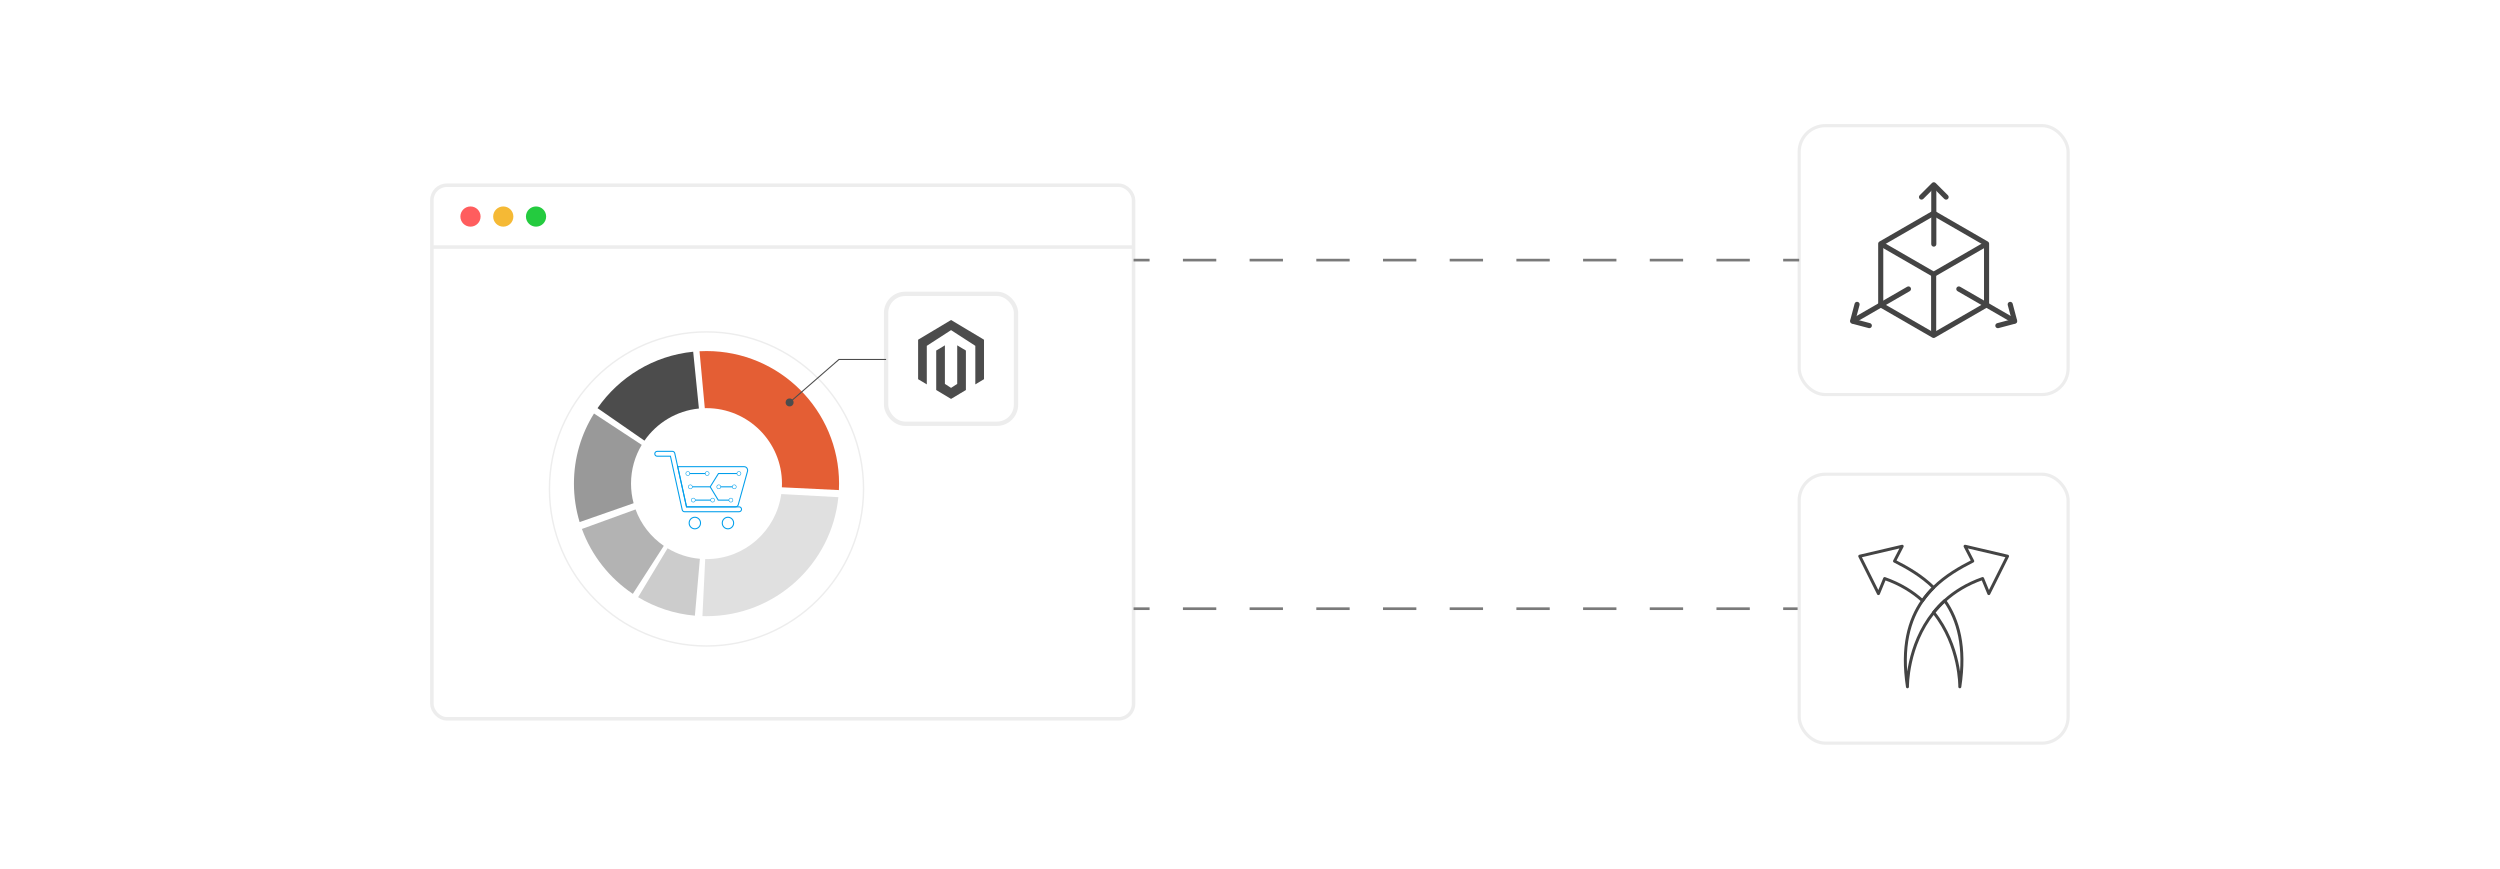 <?xml version="1.0" encoding="UTF-8"?><svg id="What-is-Magento-Market-Share" xmlns="http://www.w3.org/2000/svg" xmlns:xlink="http://www.w3.org/1999/xlink" viewBox="0 0 860 298.867"><defs><filter id="drop-shadow-1" filterUnits="userSpaceOnUse"><feOffset dx="0" dy="6.06"/><feGaussianBlur result="blur" stdDeviation="4.848"/><feFlood flood-color="#333" flood-opacity=".05"/><feComposite in2="blur" operator="in"/><feComposite in="SourceGraphic"/></filter><filter id="drop-shadow-2" filterUnits="userSpaceOnUse"><feOffset dx="0" dy="1.833"/><feGaussianBlur result="blur-2" stdDeviation="1.466"/><feFlood flood-color="#333" flood-opacity=".09"/><feComposite in2="blur-2" operator="in"/><feComposite in="SourceGraphic"/></filter></defs><g filter="url(#drop-shadow-1)"><rect x="148.572" y="57.661" width="241.374" height="183.545" rx="5.135" ry="5.135" fill="#fff" stroke="#ededed" stroke-miterlimit="10" stroke-width="1.212"/><line x1="148.572" y1="78.923" x2="389.946" y2="78.923" fill="none" stroke="#ededed" stroke-miterlimit="10" stroke-width="1.212"/><circle cx="161.847" cy="68.434" r="3.476" fill="#ff5d5e" stroke-width="0"/><circle cx="173.123" cy="68.434" r="3.476" fill="#f5b935" stroke-width="0"/><circle cx="184.398" cy="68.434" r="3.476" fill="#24cb3f" stroke-width="0"/></g><circle cx="243.036" cy="166.364" r="54.024" fill="#fff" filter="url(#drop-shadow-2)" stroke="#ededed" stroke-miterlimit="10" stroke-width=".5"/><path d="M205.548,140.4l16.144,11.181c4.219-6.086,10.972-10.276,18.733-11.049l-1.973-19.538c-13.628,1.36-25.489,8.723-32.903,19.406Z" fill="#4c4c4c" stroke-width="0"/><path d="M219.514,205.437c5.794,3.494,12.429,5.733,19.528,6.352l1.72-19.564c-4.042-.346-7.822-1.623-11.12-3.616l-10.128,16.827Z" fill="#ccc" stroke-width="0"/><path d="M243.036,192.328c13.121,0,23.964-9.733,25.712-22.376l19.65,1.079c-2.339,22.992-21.752,40.935-45.362,40.935-.469,0-.935-.01-1.4-.025l.956-19.622c.148.002.296.01.445.01Z" fill="#e0e0e0" stroke-width="0"/><path d="M200.175,181.96l18.457-6.715c1.862,5.123,5.298,9.489,9.717,12.525l-10.65,16.51c-7.983-5.346-14.186-13.147-17.523-22.321Z" fill="#b3b3b3" stroke-width="0"/><path d="M197.435,166.364c0-8.859,2.533-17.119,6.904-24.116l16.417,10.786c-2.338,3.896-3.683,8.456-3.683,13.33,0,2.332.307,4.593.885,6.744l-18.568,6.486c-1.268-4.188-1.955-8.629-1.955-13.229Z" fill="#999" stroke-width="0"/><path d="M243.036,120.763c25.184,0,45.602,20.417,45.602,45.601,0,.744-.019,1.485-.055,2.223l-19.615-.956c.022-.42.032-.841.032-1.267,0-14.341-11.623-25.964-25.964-25.964-.196,0-.389.01-.583.015l-1.819-19.587c.796-.042,1.597-.065,2.403-.065Z" fill="#e45e34" stroke-width="0"/><g isolation="isolate"><path d="M239.019,181.912c1.082,0,1.961-.891,1.961-1.99,0-1.094-.879-1.985-1.961-1.985-1.072,0-1.951.891-1.951,1.985,0,1.099.879,1.99,1.951,1.99" fill="none" stroke="#019eeb" stroke-miterlimit="10" stroke-width=".367"/></g><g isolation="isolate"><path d="M250.409,181.912c1.082,0,1.961-.891,1.961-1.99,0-1.094-.879-1.985-1.961-1.985-1.072,0-1.951.891-1.951,1.985,0,1.099.879,1.99,1.951,1.99" fill="none" stroke="#019eeb" stroke-miterlimit="10" stroke-width=".367"/></g><path d="M252.911,174.355h-16.751s-3.033-13.812-3.033-13.812h22.885c.764,0,1.322.78,1.128,1.577l-3.167,11.451c-.134.553-.532.784-1.062.784Z" fill="none" stroke="#019eeb" stroke-miterlimit="10" stroke-width=".367"/><g isolation="isolate"><path d="M231.3,155.264c.392,0,.729.273.813.657l4.048,18.434h18.092c.458,0,.831.376.831.841,0,.461-.374.838-.831.838h-18.762c-.392,0-.729-.273-.813-.657l-4.048-18.434h-4.548c-.462,0-.835-.376-.835-.841,0-.461.374-.838.835-.838h5.218Z" fill="none" stroke="#019eeb" stroke-miterlimit="10" stroke-width=".367"/></g><line x1="236.571" y1="162.895" x2="243.3" y2="162.895" fill="none" stroke="#019eeb" stroke-miterlimit="10" stroke-width=".367"/><path d="M236.611,163.584c-.381,0-.689-.309-.689-.689,0-.381.309-.689.689-.689.381,0,.689.309.689.689,0,.38-.309.689-.689.689Z" fill="#fff" stroke-width="0"/><path d="M236.611,163.676c.43,0,.781-.35.781-.781,0-.431-.35-.781-.781-.781-.431,0-.781.35-.781.781,0,.43.35.781.781.781.43,0-.431,0,0,0ZM236.611,162.297c.33,0,.597.268.597.598,0,.329-.268.597-.597.597-.33,0-.598-.268-.598-.597,0-.33.268-.598.598-.598.33,0-.33,0,0,0Z" fill="#019eeb" stroke-width="0"/><path d="M243.261,163.584c.381,0,.689-.309.689-.689,0-.381-.309-.689-.689-.689-.381,0-.689.309-.689.689,0,.38.309.689.689.689Z" fill="#fff" stroke-width="0"/><path d="M243.261,163.676c-.43,0-.781-.35-.781-.781,0-.431.35-.781.781-.781.431,0,.781.35.781.781,0,.43-.35.781-.781.781-.43,0,.431,0,0,0ZM243.261,162.297c-.33,0-.597.268-.597.598,0,.329.268.597.597.597.33,0,.598-.268.598-.597,0-.33-.268-.598-.598-.598-.33,0,.33,0,0,0Z" fill="#019eeb" stroke-width="0"/><polyline points="237.443 167.468 244.306 167.468 247.152 162.895 254.227 162.895" fill="none" stroke="#019eeb" stroke-miterlimit="10" stroke-width=".367"/><path d="M237.482,168.157c-.381,0-.689-.309-.689-.689,0-.381.309-.689.689-.689.381,0,.689.309.689.689,0,.38-.309.689-.689.689Z" fill="#fff" stroke-width="0"/><path d="M237.482,168.249c.43,0,.781-.35.781-.781,0-.431-.35-.781-.781-.781-.43,0-.781.35-.781.781,0,.43.35.781.781.781.43,0-.43,0,0,0ZM237.482,166.87c.33,0,.597.268.597.598,0,.329-.268.597-.597.597-.33,0-.598-.268-.598-.597,0-.33.268-.598.598-.598.33,0-.33,0,0,0Z" fill="#019eeb" stroke-width="0"/><path d="M254.188,163.584c.381,0,.689-.309.689-.689,0-.381-.309-.689-.689-.689-.381,0-.689.309-.689.689,0,.38.309.689.689.689Z" fill="#fff" stroke-width="0"/><path d="M254.188,163.676c-.43,0-.781-.35-.781-.781,0-.431.35-.781.781-.781.43,0,.781.35.781.781,0,.43-.35.781-.781.781-.43,0,.43,0,0,0ZM254.188,162.297c-.33,0-.597.268-.597.598,0,.329.268.597.597.597.33,0,.598-.268.598-.597,0-.33-.268-.598-.598-.598-.33,0,.33,0,0,0Z" fill="#019eeb" stroke-width="0"/><polyline points="251.466 172.041 247.073 172.041 244.306 167.468" fill="none" stroke="#019eeb" stroke-miterlimit="10" stroke-width=".367"/><path d="M251.427,171.352c.381,0,.689.309.689.689,0,.381-.309.689-.689.689-.381,0-.689-.309-.689-.689,0-.38.309-.689.689-.689Z" fill="#fff" stroke-width="0"/><path d="M251.427,171.26c-.43,0-.781.35-.781.781,0,.431.35.781.781.781.43,0,.781-.35.781-.781,0-.43-.35-.781-.781-.781-.43,0,.43,0,0,0ZM251.427,172.638c-.33,0-.597-.268-.597-.598,0-.329.268-.597.597-.597.33,0,.597.268.597.597,0,.33-.268.598-.597.598-.33,0,.33,0,0,0Z" fill="#019eeb" stroke-width="0"/><line x1="238.449" y1="172.041" x2="245.178" y2="172.041" fill="none" stroke="#019eeb" stroke-miterlimit="10" stroke-width=".367"/><path d="M238.488,172.73c-.381,0-.689-.309-.689-.689,0-.38.309-.689.689-.689.381,0,.689.309.689.689,0,.381-.309.689-.689.689Z" fill="#fff" stroke-width="0"/><path d="M238.488,172.822c.43,0,.781-.35.781-.781,0-.43-.35-.781-.781-.781-.43,0-.781.35-.781.781,0,.431.35.781.781.781.43,0-.43,0,0,0ZM238.488,171.443c.33,0,.597.268.597.597,0,.33-.268.598-.597.598-.33,0-.598-.268-.598-.598,0-.329.268-.597.598-.597.33,0-.33,0,0,0Z" fill="#019eeb" stroke-width="0"/><path d="M245.139,172.73c.381,0,.689-.309.689-.689,0-.38-.309-.689-.689-.689s-.689.309-.689.689c0,.381.309.689.689.689Z" fill="#fff" stroke-width="0"/><path d="M245.139,172.822c-.43,0-.781-.35-.781-.781,0-.43.35-.781.781-.781.43,0,.781.35.781.781,0,.431-.35.781-.781.781-.43,0,.43,0,0,0ZM245.139,171.443c-.33,0-.597.268-.597.597,0,.33.268.598.597.598.33,0,.597-.268.597-.598,0-.329-.268-.597-.597-.597-.33,0,.33,0,0,0Z" fill="#019eeb" stroke-width="0"/><line x1="247.223" y1="167.468" x2="252.624" y2="167.468" fill="none" stroke="#019eeb" stroke-miterlimit="10" stroke-width=".367"/><path d="M247.262,168.157c-.381,0-.689-.309-.689-.689,0-.381.309-.689.689-.689s.689.309.689.689c0,.38-.309.689-.689.689Z" fill="#fff" stroke-width="0"/><path d="M247.262,168.249c.43,0,.781-.35.781-.781,0-.431-.35-.781-.781-.781-.43,0-.781.35-.781.781,0,.43.35.781.781.781.43,0-.43,0,0,0ZM247.262,166.87c.33,0,.597.268.597.598,0,.329-.268.597-.597.597-.33,0-.597-.268-.597-.597,0-.33.268-.598.597-.598.33,0-.33,0,0,0Z" fill="#019eeb" stroke-width="0"/><path d="M252.585,168.157c.381,0,.689-.309.689-.689,0-.381-.309-.689-.689-.689-.381,0-.689.309-.689.689,0,.38.309.689.689.689Z" fill="#fff" stroke-width="0"/><path d="M252.585,168.249c-.43,0-.781-.35-.781-.781,0-.431.35-.781.781-.781.43,0,.781.35.781.781,0,.43-.35.781-.781.781-.43,0,.43,0,0,0ZM252.585,166.87c-.33,0-.597.268-.597.598,0,.329.268.597.597.597.33,0,.598-.268.598-.597,0-.33-.268-.598-.598-.598-.33,0,.33,0,0,0Z" fill="#019eeb" stroke-width="0"/><rect x="304.821" y="101.086" width="44.685" height="44.685" rx="6.555" ry="6.555" fill="#fff" stroke="#ededed" stroke-miterlimit="10" stroke-width="1.495"/><g id="LOGO"><polygon points="338.499 116.864 338.499 130.441 335.509 132.232 335.509 118.966 327.164 113.563 318.818 118.966 318.818 132.232 315.828 130.441 315.828 116.864 327.164 110.075 338.499 116.864" fill="#4c4c4c" stroke-width="0"/><polygon points="332.271 120.585 332.271 134.163 330.203 135.401 327.164 137.222 324.122 135.401 322.056 134.163 322.056 120.585 325.046 118.794 325.046 132.06 327.164 133.43 329.281 132.06 329.281 118.794 332.271 120.585" fill="#4c4c4c" stroke-width="0"/></g><polyline points="304.821 123.648 288.611 123.648 271.567 138.483" fill="none" stroke="#4c4c4c" stroke-miterlimit="10" stroke-width=".367"/><path d="M270.714,137.399c-.574.5-.634,1.37-.135,1.944.5.574,1.37.635,1.945.135.574-.5.634-1.37.135-1.944-.5-.574-1.37-.635-1.944-.135Z" fill="#4c4c4c" stroke-width="0"/><rect x="618.919" y="43.222" width="92.509" height="92.509" rx="8.999" ry="8.999" fill="#fff" stroke="#ededed" stroke-miterlimit="10" stroke-width="1.097"/><path d="M664.734,116.146c.272.158.607.158.879,0l18.205-10.51c.272-.157.44-.447.44-.762v-21.021c-0-.314-.168-.604-.44-.762l-18.205-10.51c-.272-.157-.607-.157-.879,0l-18.205,10.51c-.272.157-.44.447-.44.762v21.021c0.0.314.168.604.44.762l18.205,10.51ZM683.381,104.874h-.004.004ZM647.848,84.361l17.325-10.003,17.325,10.003v20.006l-17.325,10.002-17.325-10.003v-20.006Z" fill="#444" stroke-width="0"/><path d="M664.734,95.125c.272.158.607.158.879,0l17.265-9.968c.419-.246.56-.784.314-1.203-.243-.415-.775-.558-1.193-.32l-16.826,9.714-16.706-9.645c-.428-.231-.961-.071-1.192.357-.221.41-.084.922.312,1.166l17.146,9.899v-0Z" fill="#444" stroke-width="0"/><path d="M666.053,113.976v-19.612c0-.486-.394-.879-.879-.879-.486,0-.879.394-.879.879v19.612c0,.486.394.879.879.879.486,0,.879-.394.879-.879Z" fill="#444" stroke-width="0"/><path d="M666.106,83.979v-19.284c0-.486-.394-.879-.879-.879-.486,0-.879.394-.879.879v19.283c-0.0.486.394.879.879.88.486 0.0.879-.394.88-.879h0Z" fill="#444" stroke-width="0"/><path d="M661.614,68.424l3.613-3.613,3.613,3.613c.172.172.397.257.622.257s.45-.086.622-.257c.343-.343.344-.899.001-1.243-0-0-.001-.001-.001-.001l-4.235-4.235c-.343-.343-.899-.344-1.243-.001-0.0 0-.001.001-.001.001l-4.235,4.235c-.337.349-.328.906.022,1.243.341.329.881.329,1.222,0Z" fill="#444" stroke-width="0"/><path d="M692.455,111.166c.419.246.958.105,1.203-.314.246-.419.105-.958-.314-1.203-.003-.002-.007-.004-.01-.006l-19.064-11.007c-.422-.24-.959-.092-1.199.33-.238.418-.095.95.32,1.193l19.064,11.007Z" fill="#444" stroke-width="0"/><path d="M686.411,112.248c.125.469.606.748,1.076.624l5.788-1.537c.469-.125.749-.606.624-1.075l-1.537-5.788c-.13-.468-.615-.742-1.083-.612-.461.128-.735.6-.617,1.064l1.312,4.938-4.938,1.312c-.469.124-.749.604-.625,1.073 0.0.001 0.0.001.001.002Z" fill="#444" stroke-width="0"/><path d="M637.453,111.284c.154 0.0.306-.04.439-.118l19.064-11.007c.419-.246.56-.784.314-1.203-.243-.415-.775-.558-1.193-.32l-19.064,11.007c-.421.243-.565.781-.322,1.201.157.272.448.44.762.44v0Z" fill="#444" stroke-width="0"/><path d="M639.06,103.847c-.469-.124-.95.155-1.076.624l-1.537,5.788c-.124.469.155.951.624,1.075l5.788,1.537c.475.105.944-.194,1.05-.669.099-.447-.161-.895-.598-1.031l-4.938-1.312,1.312-4.938c.124-.469-.155-.95-.624-1.075Z" fill="#444" stroke-width="0"/><line x1="389.946" y1="89.477" x2="395.456" y2="89.477" fill="none" stroke="#7a7a7a" stroke-miterlimit="10" stroke-width=".918"/><line x1="406.927" y1="89.477" x2="607.673" y2="89.477" fill="none" stroke="#7a7a7a" stroke-dasharray="0 0 11.471 11.471" stroke-miterlimit="10" stroke-width=".918"/><line x1="613.409" y1="89.477" x2="618.919" y2="89.477" fill="none" stroke="#7a7a7a" stroke-miterlimit="10" stroke-width=".918"/><line x1="389.946" y1="209.391" x2="395.456" y2="209.391" fill="none" stroke="#7a7a7a" stroke-miterlimit="10" stroke-width=".918"/><line x1="406.927" y1="209.391" x2="607.673" y2="209.391" fill="none" stroke="#7a7a7a" stroke-dasharray="0 0 11.471 11.471" stroke-miterlimit="10" stroke-width=".918"/><line x1="613.409" y1="209.391" x2="618.919" y2="209.391" fill="none" stroke="#7a7a7a" stroke-miterlimit="10" stroke-width=".918"/><rect x="618.919" y="163.136" width="92.509" height="92.509" rx="8.999" ry="8.999" fill="#fff" stroke="#ededed" stroke-miterlimit="10" stroke-width="1.097"/><path d="M665.168,202.129c-1.378,1.347-2.664,2.847-3.819,4.508-3.373-3.059-7.638-5.734-13.027-7.618l-2.137,5.187-6.433-12.875,14.608-3.424-2.644,5.116c4.457,2.259,9.33,5.045,13.453,9.107Z" fill="none" stroke="#444" stroke-linecap="round" stroke-linejoin="round" stroke-width="1.026"/><path d="M674.174,236.258s.243-14.091-9.006-25.568c1.124-1.408,2.401-2.766,3.829-4.062,4.64,6.615,7.273,15.914,5.177,29.631Z" fill="none" stroke="#444" stroke-linecap="round" stroke-linejoin="round" stroke-width="1.026"/><path d="M690.595,191.331l-6.443,12.875-2.137-5.187c-5.379,1.884-9.644,4.548-13.017,7.608-1.428,1.297-2.705,2.654-3.829,4.062-9.239,11.477-9.006,25.568-9.006,25.568-2.097-13.706.537-23.005,5.187-29.62,1.155-1.661,2.441-3.161,3.819-4.508,4.123-4.062,8.996-6.848,13.453-9.107l-2.644-5.116,14.618,3.424Z" fill="none" stroke="#444" stroke-linecap="round" stroke-linejoin="round" stroke-width="1.026"/></svg>